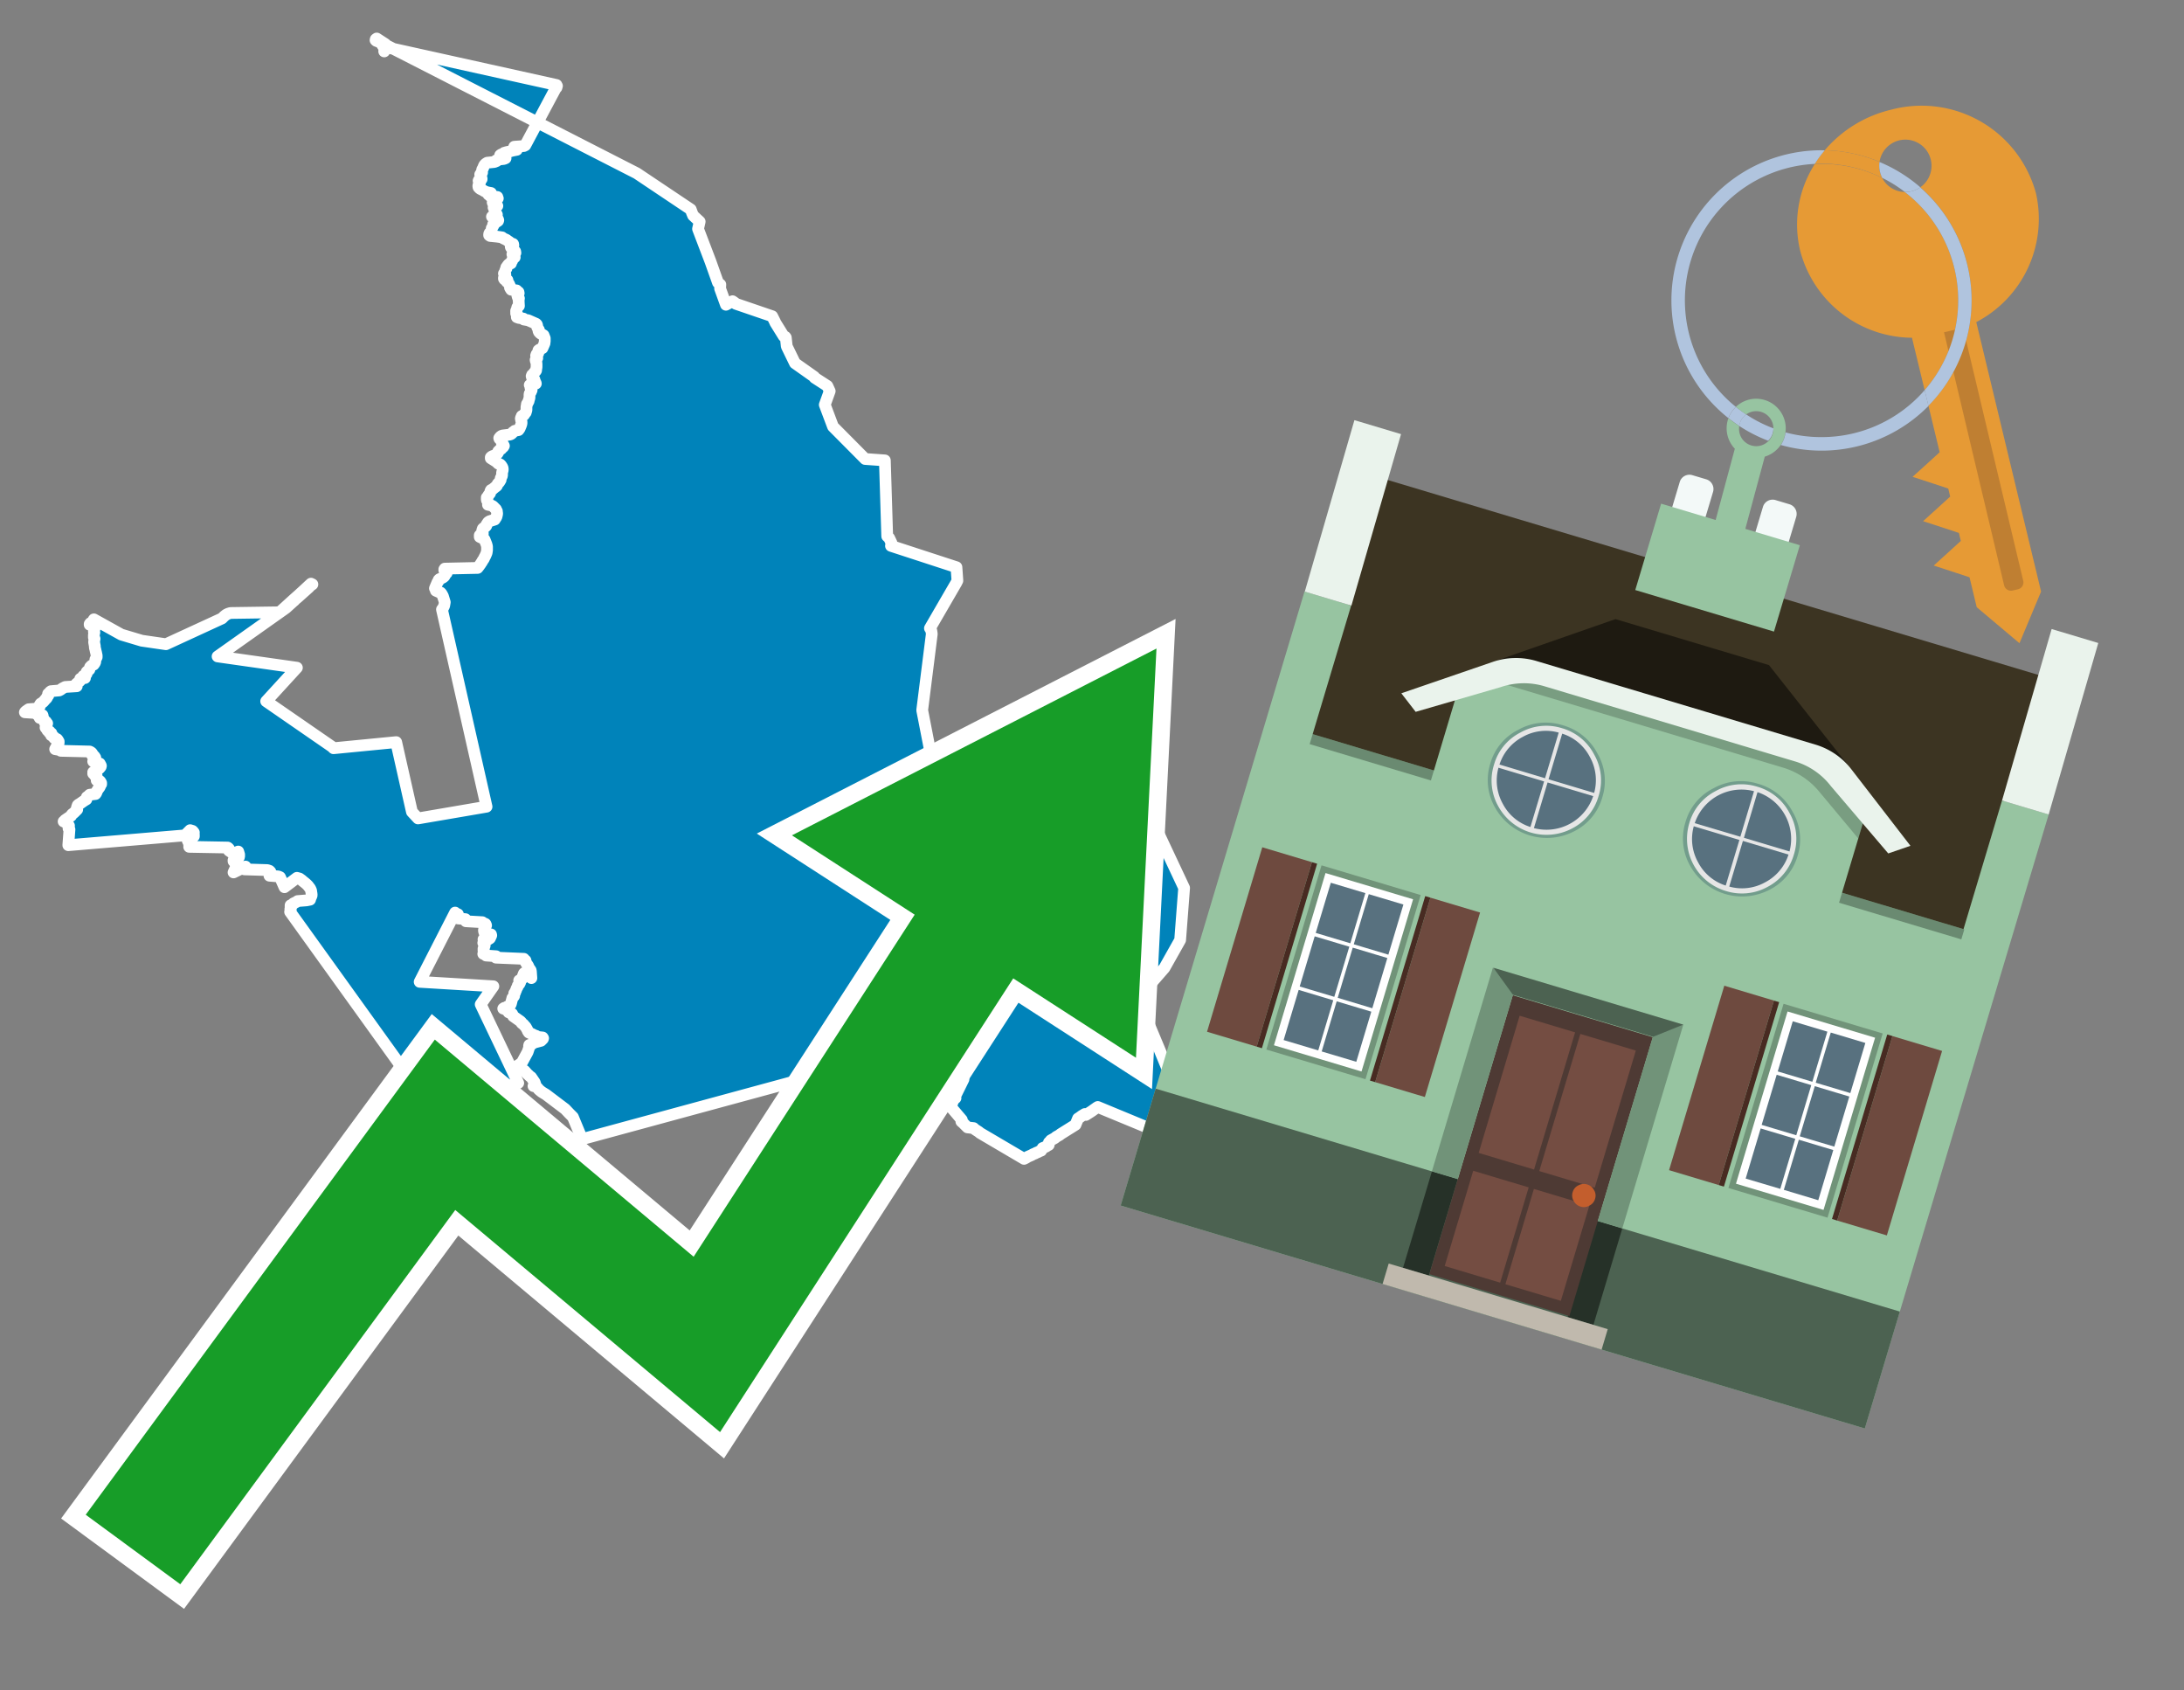 <svg id="Text" xmlns="http://www.w3.org/2000/svg" width="93.05" height="72" viewBox="0 0 93.05 72"><rect x="0" y="0" width="93.05" height="72" fill="#808080" stroke="none"/><polygon points="27.13,7.38 29.43,8.92 29.48,9.06 29.53,9.18 29.81,9.44 29.74,9.75 30.27,11.14 30.59,12.04 30.69,12.12 30.68,12.29 30.93,12.98 31.21,12.83 31.31,12.9 31.35,12.94 32.9,13.47 33,13.67 33.02,13.71 33.03,13.74 33.39,14.32 33.46,14.35 33.48,14.38 33.52,14.75 33.87,15.47 34.69,16.05 34.71,16.09 35.25,16.44 35.35,16.66 35.14,17.24 35.49,18.17 36.86,19.55 37.7,19.61 37.8,22.84 37.88,22.91 37.98,23.12 37.96,23.25 40.75,24.16 40.79,24.73 40.74,24.83 39.62,26.76 39.64,26.79 39.67,26.84 39.68,26.87 39.7,27 39.29,30.25 39.6,31.84 43.67,33.48 43.62,33.74 43.99,33.88 43.55,34.81 43.36,34.89 43.46,35.97 44.92,36.32 47.14,35.13 48.66,34.01 50.45,37.82 50.28,40.04 49.61,41.23 48.47,42.54 48.73,43.09 48.83,43.32 48.85,43.35 48.85,43.39 49.41,44.73 49.79,45.65 50.1,46.05 49.99,46.23 49.8,46.73 49.28,48.13 49.26,48.18 46.77,47.15 46.72,47.18 46.68,47.21 46.58,47.28 46.54,47.31 46.45,47.37 46.26,47.49 46.22,47.45 46.09,47.53 45.98,47.61 45.93,47.64 45.82,47.91 45.18,48.31 45.15,48.34 44.99,48.43 44.95,48.47 44.77,48.57 44.75,48.6 44.72,48.63 44.69,48.66 44.69,48.7 44.69,48.73 44.68,48.77 44.62,48.8 44.58,48.83 44.52,48.86 44.42,48.9 44.41,48.93 44.38,48.97 44.36,49.01 44.28,49.04 44.23,49.07 44.15,49.1 44.1,49.13 44.02,49.16 43.95,49.2 43.79,49.27 43.71,49.32 43.63,49.36 41.76,48.26 41.7,48.21 41.53,48.1 41.48,48.05 41.22,48.02 41.16,47.96 41.07,47.87 41.04,47.84 40.96,47.77 40.98,47.7 40.47,47.1 40.52,47.06 40.56,47.01 40.58,46.95 40.59,46.92 40.61,46.89 40.63,46.84 40.66,46.81 40.71,46.77 40.69,46.7 41.05,45.97 40.69,45.42 40.68,45.45 40.67,45.49 40.64,45.52 40.52,45.55 40.17,45.35 40.14,45.31 40.04,45.24 40.04,45.21 40.06,45.18 40.11,45.13 40.15,45.08 40.17,45.03 40.19,45 40.21,44.97 40.24,44.92 40.28,44.89 40.31,44.86 40.22,44.69 39.08,44.02 38.26,43.44 37.76,44.77 35.63,44.37 34.97,45.92 34.04,46.01 24.8,48.52 24.41,47.58 24.25,47.42 24.08,47.24 23.26,46.62 23.21,46.59 23.16,46.56 23.08,46.51 23.03,46.47 22.97,46.42 22.94,46.39 22.92,46.36 22.88,46.32 22.85,46.29 22.73,46.26 22.81,46.19 22.78,46.1 22.63,45.88 22.56,45.83 22.53,45.8 22.5,45.77 22.46,45.74 22.43,45.7 22.35,45.61 22.29,45.58 22.07,45.38 22.23,45.27 22.48,44.81 22.53,44.66 22.54,44.63 22.55,44.59 22.54,44.55 22.55,44.51 22.67,44.47 22.7,44.44 22.75,44.41 23.05,44.33 23.09,44.29 23.13,44.25 23.14,44.22 23.12,44.19 22.84,44.16 22.84,44.12 22.75,44.09 22.7,44.06 22.53,43.98 22.49,43.92 22.47,43.87 22.45,43.83 22.43,43.8 22.41,43.76 22.38,43.72 22.34,43.68 22.3,43.63 22.25,43.6 22.22,43.57 22.21,43.54 22.17,43.5 21.86,43.28 21.85,43.25 21.84,43.22 21.82,43.18 21.76,43.15 21.67,43.12 21.64,43.06 21.58,43.03 21.54,42.99 21.44,42.96 21.48,42.93 21.61,42.9 21.62,42.87 21.71,42.84 21.74,42.81 21.77,42.75 21.78,42.7 21.79,42.67 21.8,42.62 21.81,42.59 21.83,42.51 21.86,42.48 21.9,42.43 21.91,42.4 21.91,42.36 21.91,42.31 21.95,42.27 21.96,42.23 21.97,42.2 21.99,42.17 22,42.13 22.01,42.1 22.03,42.07 22.05,42.04 22.06,41.98 22.09,41.95 22.13,41.91 22.14,41.88 22.16,41.85 22.16,41.79 22.12,41.76 22.21,41.73 22.24,41.7 22.26,41.63 22.27,41.59 22.3,41.52 22.31,41.48 22.33,41.45 22.38,41.42 22.52,41.55 22.64,41.66 22.62,41.38 22.61,41.33 22.59,41.3 22.56,41.26 22.52,41.19 22.51,41.16 22.49,41.12 22.46,41.08 22.44,41.05 22.42,41.02 22.4,40.99 22.4,40.96 22.39,40.91 22.35,40.88 22.32,40.84 21.13,40.79 21.14,40.76 21.14,40.73 20.71,40.7 20.67,40.66 20.59,40.63 20.61,40.59 20.64,40.56 20.62,40.53 20.6,40.49 20.6,40.46 20.6,40.41 20.62,40.38 20.63,40.33 20.65,40.28 20.65,40.23 20.63,40.19 20.59,40.16 20.61,40.11 20.6,40.01 20.71,40.07 20.87,39.97 20.89,39.94 20.9,39.9 20.92,39.87 20.93,39.84 20.92,39.8 20.68,39.77 20.64,39.72 20.63,39.69 20.62,39.65 20.62,39.6 20.63,39.57 20.64,39.53 20.67,39.48 20.69,39.45 20.71,39.42 20.7,39.38 20.68,39.35 20.58,39.31 20.55,39.28 19.85,39.24 19.87,39.2 19.83,39.15 19.51,39.12 19.52,39.09 19.52,39.05 19.52,39.01 19.52,38.98 19.51,38.94 19.42,38.91 19.39,38.87 17.88,41.82 21.02,42.01 20.48,42.78 22.08,46.13 22.03,46.16 20.1,46.65 18.86,46.98 18.47,47.34 12.36,38.84 12.38,38.8 12.39,38.77 12.37,38.74 12.37,38.71 12.38,38.68 12.38,38.64 12.38,38.6 12.38,38.56 12.47,38.53 12.5,38.48 12.56,38.45 12.63,38.42 12.68,38.38 13.06,38.35 13.21,38.32 13.23,38.25 13.24,38.22 13.27,38.17 13.28,38.12 13.27,38.03 13.26,38 13.26,37.96 13.25,37.92 13.23,37.88 13.22,37.85 13.15,37.76 13.13,37.73 13.1,37.7 13.06,37.66 12.99,37.6 12.94,37.56 12.9,37.53 12.87,37.5 12.83,37.47 12.76,37.42 12.65,37.39 12.12,37.79 11.93,37.36 11.86,37.33 11.48,37.3 11.49,37.27 11.52,37.24 11.53,37.19 11.52,37.13 11.48,37.09 11.39,37.06 10.41,37.03 10.44,37 10.47,36.96 10.46,36.91 9.95,37.16 10.08,36.87 10.05,36.82 10.04,36.79 10.02,36.75 9.97,36.71 9.95,36.68 9.95,36.64 10,36.61 10.05,36.57 10.14,36.54 10.18,36.51 10.19,36.46 10.18,36.43 10.19,36.4 10.15,36.27 9.94,36.36 9.75,36.23 9.77,36.19 9.76,36.16 9.74,36.13 9.7,36.1 8.06,36.07 8.08,36.03 8.05,35.94 8.08,35.91 8.07,35.87 8.08,35.84 8,35.81 8.04,35.77 8.05,35.73 8.11,35.7 8.13,35.66 8.26,35.62 8.26,35.55 8.22,35.49 8.26,35.46 8.23,35.42 8.2,35.39 8.1,35.36 7.94,35.52 7.89,35.58 2.91,36 2.96,35.33 2.92,35.29 2.93,35.26 2.94,35.23 2.93,35.2 2.94,35.17 2.86,35.1 2.84,35.07 2.8,35.03 2.71,34.99 2.75,34.96 2.77,34.93 2.99,34.78 3.03,34.75 3.04,34.72 3.07,34.68 3.15,34.62 3.23,34.54 3.29,34.48 3.27,34.44 3.28,34.39 3.3,34.33 3.31,34.3 3.34,34.27 3.41,34.23 3.48,34.18 3.58,34.11 3.63,34.08 3.68,34.05 3.69,33.98 3.7,33.95 3.76,33.91 3.82,33.85 4.07,33.82 4.1,33.78 4.13,33.7 4.14,33.67 4.17,33.63 4.19,33.6 4.22,33.56 4.25,33.52 4.28,33.44 4.31,33.4 4.31,33.35 4.29,33.31 4.26,33.27 4.12,33.24 4.14,33.21 4.14,33.18 4.12,33.14 4.12,33.09 4.12,33.06 4.04,33.03 4.03,33 3.97,32.95 4.01,32.92 3.97,32.89 4.01,32.86 4.06,32.83 4.13,32.8 4.18,32.77 4.22,32.74 4.25,32.71 4.29,32.66 4.3,32.62 4.29,32.59 4.27,32.56 4.25,32.52 4.09,32.49 4.12,32.46 3.97,32.43 3.99,32.38 4.04,32.34 4.06,32.3 4.06,32.27 4.04,32.24 4.02,32.21 3.93,32.18 3.95,32.13 3.92,32.08 3.88,32.04 3.82,32.01 2.59,31.98 2.59,31.95 2.35,31.91 2.42,31.78 2.45,31.74 2.48,31.71 2.49,31.68 2.5,31.65 2.5,31.58 2.48,31.55 2.46,31.51 2.43,31.48 2.31,31.44 2.32,31.41 2.29,31.38 2.24,31.35 2.18,31.32 2.18,31.29 2.2,31.26 2.19,31.23 2.09,31.19 2.12,31.16 2.02,31.11 2.01,31.08 1.97,31.03 1.94,30.99 1.95,30.96 1.99,30.92 1.98,30.88 1.95,30.85 2.01,30.81 1.91,30.78 1.96,30.74 1.91,30.71 1.88,30.68 1.83,30.65 1.86,30.62 1.69,30.58 1.72,30.55 1.77,30.52 1.82,30.49 1.81,30.46 1.57,30.43 1.57,30.4 1.54,30.37 1.06,30.34 1.08,30.31 1.12,30.28 1.22,30.21 1.62,30.18 1.65,30.15 1.66,30.1 1.7,30.07 1.69,30.03 1.71,30 1.73,29.97 1.78,29.94 1.84,29.9 1.91,29.82 1.93,29.79 1.97,29.76 2,29.72 2,29.69 2.03,29.66 2.06,29.62 2.06,29.58 2.05,29.55 2.1,29.52 2.13,29.47 2.17,29.44 2.52,29.41 2.58,29.38 2.62,29.35 2.66,29.32 2.72,29.29 2.78,29.26 3.27,29.23 3.26,29.2 3.26,29.17 3.24,29.14 3.27,29.11 3.31,29.08 3.35,29.04 3.4,29.01 3.43,28.97 3.46,28.94 3.42,28.91 3.62,28.88 3.56,28.85 3.53,28.82 3.55,28.79 3.63,28.76 3.67,28.73 3.69,28.7 3.68,28.66 3.69,28.62 3.72,28.59 3.76,28.56 3.81,28.52 3.82,28.47 3.84,28.41 3.9,28.35 3.99,28.31 4.02,28.27 4.05,28.22 4.06,28.18 4.06,28.13 4.06,28.1 4.07,28.07 4.1,28.03 4.12,27.99 4.12,27.92 4.11,27.88 4.1,27.83 4.09,27.78 4.08,27.75 4.07,27.7 4.06,27.65 4.05,27.62 4.04,27.57 4.04,27.54 4.04,27.5 4.03,27.47 4.02,27.41 4.01,27.36 4.01,27.33 4.02,27.26 4.03,27.21 4.02,27.18 4,27.15 4,27.11 4,27.06 4.01,26.97 4.02,26.94 4,26.9 4.04,26.73 4.06,26.69 4.04,26.64 3.82,26.61 3.82,26.58 3.85,26.54 3.97,26.51 3.96,26.47 3.97,26.44 3.98,26.41 4,26.38 5.17,27.03 6.04,27.29 7.07,27.44 9.46,26.34 9.51,26.29 9.55,26.25 9.6,26.21 9.64,26.18 9.72,26.14 9.82,26.11 11.88,26.08 11.95,26.04 12.01,25.99 12.56,25.49 12.73,25.34 12.97,25.12 13.25,24.86 13.31,24.89 13.24,24.94 13.2,24.97 13.16,25.02 12.68,25.45 12.57,25.54 12.54,25.58 12.5,25.61 12.39,25.71 12.18,25.9 9.27,27.96 12.65,28.44 11.34,29.87 14.15,31.81 14.21,31.87 16.88,31.61 17.55,34.58 17.81,34.86 20.73,34.36 18.83,25.96 18.86,25.93 18.9,25.85 18.92,25.81 18.93,25.77 18.95,25.65 18.87,25.39 18.82,25.3 18.8,25.27 18.77,25.24 18.68,25.21 18.57,25.16 18.56,25.09 18.53,25.06 18.64,24.8 18.67,24.77 18.69,24.7 18.72,24.67 18.81,24.63 18.87,24.6 18.91,24.57 18.94,24.54 18.96,24.5 18.96,24.47 18.97,24.44 19.03,24.41 19.02,24.37 18.96,24.32 18.93,24.29 18.93,24.25 18.95,24.22 20.35,24.19 20.42,24.1 20.44,24.07 20.47,24.03 20.5,23.98 20.53,23.94 20.56,23.88 20.59,23.84 20.61,23.81 20.63,23.77 20.64,23.74 20.66,23.71 20.69,23.65 20.7,23.62 20.72,23.58 20.73,23.55 20.74,23.52 20.74,23.49 20.75,23.44 20.75,23.36 20.75,23.33 20.75,23.28 20.73,23.2 20.72,23.17 20.68,23.07 20.66,23.02 20.65,22.99 20.63,22.96 20.44,22.87 20.44,22.8 20.49,22.77 20.57,22.74 20.57,22.7 20.55,22.67 20.54,22.63 20.55,22.58 20.57,22.52 20.6,22.49 20.65,22.46 20.7,22.42 20.72,22.39 20.73,22.34 20.76,22.3 20.78,22.26 20.81,22.23 20.86,22.2 21.08,22.13 21.11,22.08 21.13,22.05 21.15,22.02 21.16,21.98 21.17,21.94 21.18,21.89 21.18,21.85 21.17,21.81 21.17,21.77 21.15,21.74 21.13,21.69 21.1,21.66 21.07,21.63 21.04,21.6 21,21.56 20.94,21.53 20.79,21.5 20.8,21.47 20.8,21.41 20.78,21.36 20.75,21.32 20.74,21.29 20.74,21.26 20.74,21.22 20.74,21.19 20.78,21.16 20.8,21.13 20.81,21.09 20.84,21.06 20.88,21.01 20.89,20.94 20.9,20.9 20.92,20.87 20.99,20.84 21.02,20.81 21.06,20.78 21.09,20.75 21.14,20.72 21.17,20.69 21.18,20.66 21.19,20.63 21.22,20.59 21.27,20.54 21.3,20.49 21.33,20.44 21.33,20.39 21.34,20.35 21.36,20.32 21.38,20.28 21.39,20.25 21.39,20.22 21.39,20.18 21.39,20.13 21.4,20.1 21.41,20.06 21.42,20.02 21.42,19.96 21.41,19.92 21.39,19.88 21.37,19.85 21.35,19.82 21.31,19.78 21.23,19.75 21.19,19.71 21.15,19.67 20.91,19.52 20.91,19.48 20.94,19.45 21,19.42 21.12,19.38 21.15,19.34 21.2,19.31 21.23,19.26 21.23,19.22 21.27,19.19 21.3,19.15 21.36,19.12 21.38,19.07 21.44,19.04 21.47,18.99 21.45,18.95 21.41,18.91 21.41,18.87 21.37,18.83 21.36,18.78 21.34,18.73 21.28,18.69 21.27,18.66 21.3,18.62 21.34,18.58 21.4,18.55 21.73,18.51 21.79,18.48 21.82,18.45 21.85,18.41 21.9,18.38 21.93,18.35 22.09,18.32 22.12,18.28 22.14,18.25 22.16,18.2 22.19,18.13 22.21,18.07 22.22,18.03 22.22,17.99 22.22,17.96 22.21,17.93 22.2,17.89 22.2,17.86 22.19,17.83 22.2,17.79 22.22,17.75 22.23,17.72 22.32,17.68 22.35,17.64 22.36,17.61 22.4,17.57 22.41,17.53 22.43,17.47 22.43,17.33 22.44,17.28 22.45,17.21 22.47,17.18 22.49,17.15 22.5,17.12 22.52,17.09 22.53,17.04 22.54,17.01 22.56,16.94 22.56,16.9 22.56,16.84 22.56,16.8 22.57,16.76 22.61,16.71 22.65,16.62 22.65,16.57 22.64,16.54 22.6,16.51 22.62,16.48 22.57,16.4 22.62,16.37 22.83,16.34 22.82,16.3 22.8,16.27 22.77,16.24 22.77,16.21 22.77,16.17 22.68,16.13 22.65,16.02 22.67,15.97 22.72,15.94 22.75,15.88 22.78,15.85 22.82,15.81 22.84,15.78 22.85,15.69 22.86,15.64 22.86,15.61 22.86,15.55 22.86,15.51 22.85,15.41 22.83,15.38 22.82,15.33 22.86,15.3 22.89,15.25 22.88,15.21 22.86,15.18 22.84,15.15 22.85,15.12 22.86,15.09 22.93,15.05 22.94,15.02 22.93,14.97 22.94,14.92 22.98,14.89 23.05,14.86 23.11,14.83 23.18,14.67 23.2,14.62 23.2,14.59 23.21,14.54 23.21,14.49 23.21,14.44 23.21,14.41 23.16,14.28 23.11,14.25 23.03,14.21 23,14.18 22.97,14.15 22.95,14.12 22.94,14.08 22.96,14.05 22.94,14.02 22.92,13.99 22.89,13.94 22.89,13.88 22.87,13.82 22.84,13.79 22.5,13.64 22.32,13.61 22.3,13.57 22.1,13.54 22.02,13.51 22.03,13.44 22.05,13.41 22.01,13.38 21.99,13.35 22.01,13.32 21.99,13.29 21.99,13.24 22.01,13.2 22.02,13.17 22.03,13.14 22.04,13.09 22.06,13.06 22.11,13.03 22.1,12.86 22.1,12.79 22.09,12.75 22.11,12.71 22.07,12.68 22.06,12.65 22.05,12.62 22.04,12.58 22.04,12.55 22.06,12.52 22.1,12.49 22.09,12.44 22.03,12.4 22.01,12.37 21.78,12.34 21.73,12.26 21.73,12.23 21.73,12.19 21.68,12.08 21.59,12 21.6,11.97 21.62,11.93 21.49,11.9 21.47,11.87 21.47,11.84 21.52,11.79 21.52,11.76 21.52,11.72 21.53,11.69 21.47,11.65 21.5,11.62 21.51,11.59 21.52,11.55 21.53,11.52 21.54,11.49 21.56,11.46 21.58,11.43 21.57,11.39 21.6,11.35 21.62,11.32 21.65,11.28 21.68,11.25 21.77,11.22 21.76,11.18 21.82,11.11 21.83,11.08 21.84,11.04 21.85,11 21.93,10.96 21.85,10.92 21.86,10.87 21.83,10.83 21.88,10.8 21.96,10.77 21.95,10.71 21.84,10.68 21.84,10.65 21.85,10.62 21.82,10.59 21.77,10.54 21.76,10.51 21.87,10.46 21.87,10.42 21.86,10.39 21.75,10.35 21.7,10.3 21.65,10.27 21.61,10.24 21.57,10.21 21.5,10.18 21.42,10.14 21.39,10.11 21.18,10.08 20.88,10.05 20.84,10.02 20.84,9.98 20.85,9.94 20.87,9.91 20.94,9.88 20.92,9.85 20.94,9.82 20.95,9.79 20.95,9.72 20.97,9.69 20.99,9.66 21.02,9.61 21.01,9.56 21.07,9.53 21.1,9.49 21.22,9.41 21.23,9.38 21.22,9.35 21.2,9.31 21.16,9.28 20.96,9.23 21.17,9.14 21.15,9.11 21.07,9.01 21.07,8.97 21.08,8.89 21.03,8.84 21.08,8.81 21.19,8.77 21.12,8.74 21.06,8.71 21.07,8.68 21,8.65 20.99,8.62 21.03,8.59 21.05,8.56 21.02,8.53 21.06,8.5 21.21,8.45 21.18,8.42 21.19,8.39 20.88,8.35 20.87,8.32 20.81,8.29 20.85,8.26 20.92,8.22 20.76,8.19 20.65,8.15 20.59,8.11 20.51,8.07 20.45,8.04 20.42,8.01 20.39,7.98 20.38,7.95 20.38,7.9 20.39,7.87 20.4,7.84 20.41,7.81 20.45,7.78 20.41,7.75 20.39,7.7 20.41,7.66 20.52,7.63 20.52,7.6 20.51,7.57 20.49,7.54 20.48,7.51 20.48,7.48 20.46,7.43 20.54,7.35 20.52,7.32 20.54,7.28 20.54,7.24 20.55,7.21 20.57,7.18 20.59,7.15 20.6,7.11 20.62,7.06 20.64,7.03 20.66,7 20.71,6.96 20.76,6.93 21.06,6.9 21.16,6.86 21.14,6.83 21.21,6.8 21.47,6.77 21.54,6.74 21.35,6.71 21.36,6.68 21.41,6.65 21.31,6.61 21.35,6.58 21.46,6.55 21.48,6.51 21.58,6.48 21.72,6.45 21.82,6.42 22.02,6.38 21.98,6.35 21.94,6.31 21.9,6.28 21.91,6.25 22.32,6.22 22.38,6.19 23.73,3.66 23.72,3.69 23.71,3.73 23.71,3.62 16.53,2.03 16.46,2.06 16.45,1.99 16.46,1.96 16.37,2.19 16.37,2.15 16.38,2.12 16.4,2.09 16.19,1.77 16.19,1.8 16.03,1.74 16,1.71 16.01,1.67 16.05,1.64 16.42,1.88 16.4,1.91 16.27,1.83 " fill="#0083ba" stroke="#fff" stroke-linejoin="round" stroke-width="0.5"/><polygon points="49.272 27.624 33.741 35.58 38.97 38.959 29.553 53.529 18.525 44.281 3.652 64.518 7.681 67.479 19.396 51.538 30.678 60.999 43.169 41.673 48.398 45.053 49.272 27.624" fill="none" stroke="#fff" stroke-miterlimit="10" stroke-width="1.5"/><polygon points="49.272 27.624 33.741 35.58 38.97 38.959 29.553 53.529 18.525 44.281 3.652 64.518 7.681 67.479 19.396 51.538 30.678 60.999 43.169 41.673 48.398 45.053 49.272 27.624" fill="#179d28"/><path d="M80.19,7.577a1.16,1.16,0,0,1-.094-.251,1.114,1.114,0,0,1-.018-.429A6.367,6.367,0,0,0,77.743,6.4a5.269,5.269,0,0,0-.423.577c.1,0,.192-.007.288-.007A5.794,5.794,0,0,1,80.19,7.577Z" fill="#e69a35"/><path d="M77.608,6.4A6.394,6.394,0,0,0,73.64,17.81a1.26,1.26,0,0,1,.317-.48A5.821,5.821,0,0,1,77.32,6.981a5.269,5.269,0,0,1,.423-.577Z" fill="#b0c4de"/><path d="M84.2,13.72a4.962,4.962,0,0,0,2.545-5.48,5.047,5.047,0,0,0-6.179-3.566A5.322,5.322,0,0,0,77.743,6.4a6.367,6.367,0,0,1,2.335.493,1.114,1.114,0,1,1,1.736,1.084,6.392,6.392,0,0,1,.347,9.3l.479,1.985-.438.4-.716.648.92.3.6.2.082.341-.438.4-.716.648.92.3.605.2.082.341-.438.4-.716.649.92.3.605.2.307,1.274,1.821,1.534.921-2.2Z" fill="#e69a35"/><path d="M81.154,8.179a1.115,1.115,0,0,1-.964-.6,5.794,5.794,0,0,0-2.582-.6c-.1,0-.192,0-.288.007a4.783,4.783,0,0,0-.625,3.685,4.962,4.962,0,0,0,4.765,3.715L82,16.617a5.82,5.82,0,0,0-.846-8.438Z" fill="#e69a35"/><path d="M74.1,18.142a6.386,6.386,0,0,0,1.232.63.73.73,0,0,0,.224-.527h0a5.783,5.783,0,0,1-1.159-.593A.733.733,0,0,0,74.1,18.142Z" fill="#b0c4de"/><path d="M74.4,17.652q-.228-.152-.44-.322a1.26,1.26,0,0,0-.317.48c.148.117.3.228.46.332A.733.733,0,0,1,74.4,17.652Z" fill="#b0c4de"/><path d="M74.824,16.984a1.257,1.257,0,0,0-.867.346c.141.114.288.222.44.322a.731.731,0,0,1,1.159.593h0a.732.732,0,1,1-1.463,0,.7.7,0,0,1,.007-.1c-.158-.1-.312-.215-.46-.332a1.258,1.258,0,0,0,.273,1.3l-.979,3.635,1.275.341.98-3.639a1.266,1.266,0,0,0,.681-.5,1.249,1.249,0,0,0,.2-.538,1.328,1.328,0,0,0,.012-.168A1.262,1.262,0,0,0,74.824,16.984Z" fill="#97c4a1"/><path d="M85.974,25.1l-.226.053a.3.3,0,0,1-.362-.223l-2.56-10.777.81-.193L86.2,24.736A.3.3,0,0,1,85.974,25.1Z" fill="#bf7f32"/><path d="M80.1,7.326a1.16,1.16,0,0,0,.094.251,5.833,5.833,0,0,1,.964.6,1.137,1.137,0,0,0,.287-.031,1.108,1.108,0,0,0,.373-.167A6.371,6.371,0,0,0,80.078,6.9,1.114,1.114,0,0,0,80.1,7.326Z" fill="#b0c4de"/><path d="M77.608,18.618a5.836,5.836,0,0,1-1.534-.2,1.24,1.24,0,0,1-.2.537,6.4,6.4,0,0,0,6.291-1.666L82,16.617A5.807,5.807,0,0,1,77.608,18.618Z" fill="#b0c4de"/><path d="M81.814,7.981a1.108,1.108,0,0,1-.373.167,1.137,1.137,0,0,1-.287.031A5.82,5.82,0,0,1,82,16.617l.161.667a6.392,6.392,0,0,0-.347-9.3Z" fill="#b0c4de"/><polygon points="83.79 39.753 55.78 31.364 58.988 20.404 86.964 28.783 83.79 39.753 83.79 39.753" fill="#3c3422" fill-rule="evenodd"/><polygon points="81.705 53.32 87.284 34.692 85.297 34.097 83.656 39.575 55.926 31.269 57.567 25.791 55.579 25.196 47.746 51.348 79.451 60.844 81.705 53.32" fill="#97c4a1" fill-rule="evenodd"/><rect x="69.522" y="21.148" width="0.444" height="28.983" transform="translate(15.592 92.226) rotate(-73.326)" opacity="0.3"/><polygon points="87.284 34.692 85.297 34.097 87.411 26.793 89.398 27.388 87.284 34.692 87.284 34.692" fill="#eaf3ec" fill-rule="evenodd"/><polygon points="57.578 25.794 55.591 25.199 57.705 17.896 59.692 18.491 57.578 25.794 57.578 25.794" fill="#eaf3ec" fill-rule="evenodd"/><polygon points="79.451 60.844 80.943 55.865 49.238 46.369 47.747 51.348 79.451 60.844 79.451 60.844" fill="#4c6251" fill-rule="evenodd"/><path d="M71.566,20.528l-.522,1.743,1.418.425.523-1.744a.432.432,0,0,0-.289-.536l-.593-.177A.431.431,0,0,0,71.566,20.528Z" fill="#f3f9f8" fill-rule="evenodd"/><path d="M75.111,21.589l-.522,1.743,1.418.425.522-1.743a.43.43,0,0,0-.289-.536l-.593-.178A.43.43,0,0,0,75.111,21.589Z" fill="#f3f9f8" fill-rule="evenodd"/><polygon points="75.368 28.329 68.829 26.37 63.807 28.121 78.733 32.591 75.368 28.329" fill="#1e1a11"/><polygon points="78.248 32.422 64.442 28.287 62.236 28.998 60.064 36.247 77.453 41.455 79.651 34.116 78.248 32.422" fill="#97c4a1"/><path d="M77.74,32.516S65.088,28.725,65,28.7l-.938.43,11.892,3.562a3.175,3.175,0,0,1,1.532,1l1.685,2.02.327-1.09Z" fill-rule="evenodd" opacity="0.2"/><path d="M77.35,31.716,65.458,28.154a3.041,3.041,0,0,0-1.854.037l-3.9,1.339.611.79,3.626-1.054a3.045,3.045,0,0,1,1.855-.037l10.673,3.2A3.028,3.028,0,0,1,78,33.477l2.45,2.874.945-.325-2.518-3.26A3.036,3.036,0,0,0,77.35,31.716Z" fill="#eaf3ec"/><polygon points="76.683 23.223 70.773 21.453 69.671 25.132 75.581 26.902 76.683 23.223 76.683 23.223" fill="#97c4a1" fill-rule="evenodd"/><g id="Symbol_9_0_Layer2_0_MEMBER_8_MEMBER_21_MEMBER_0_FILL" data-name="Symbol 9 0 Layer2 0 MEMBER 8 MEMBER 21 MEMBER 0 FILL"><path d="M66.584,30.892a2.39,2.39,0,0,0-1.891.189,2.317,2.317,0,0,0-1.2,1.448A2.345,2.345,0,0,0,63.7,34.4a2.528,2.528,0,0,0,3.367,1.008,2.339,2.339,0,0,0,1.2-1.447,2.313,2.313,0,0,0-.208-1.87A2.394,2.394,0,0,0,66.584,30.892Z" fill="#729d8c"/></g><g id="Symbol_9_0_Layer2_0_MEMBER_8_MEMBER_21_MEMBER_1_FILL" data-name="Symbol 9 0 Layer2 0 MEMBER 8 MEMBER 21 MEMBER 1 FILL"><path d="M66.547,31.016a2.241,2.241,0,0,0-1.769.185,2.213,2.213,0,0,0-1.127,1.376,2.239,2.239,0,0,0,.185,1.768,2.341,2.341,0,0,0,3.145.942,2.234,2.234,0,0,0,1.126-1.376,2.207,2.207,0,0,0-.185-1.768A2.237,2.237,0,0,0,66.547,31.016Z" fill="#e6e6e6"/></g><g id="Symbol_9_0_Layer2_0_MEMBER_8_MEMBER_21_MEMBER_2_MEMBER_0_FILL" data-name="Symbol 9 0 Layer2 0 MEMBER 8 MEMBER 21 MEMBER 2 MEMBER 0 FILL"><path d="M65.787,33.284,63.843,32.7a2.036,2.036,0,0,0,.186,1.539,2.015,2.015,0,0,0,1.175.986Z" fill="#58717f"/></g><g id="Symbol_9_0_Layer2_0_MEMBER_8_MEMBER_21_MEMBER_2_MEMBER_1_FILL" data-name="Symbol 9 0 Layer2 0 MEMBER 8 MEMBER 21 MEMBER 2 MEMBER 1 FILL"><path d="M65.827,33.148l.582-1.944a2.01,2.01,0,0,0-1.523.178,2.037,2.037,0,0,0-1,1.183Z" fill="#58717f"/></g><g id="Symbol_9_0_Layer2_0_MEMBER_8_MEMBER_21_MEMBER_2_MEMBER_2_FILL" data-name="Symbol 9 0 Layer2 0 MEMBER 8 MEMBER 21 MEMBER 2 MEMBER 2 FILL"><path d="M67.878,33.91l-1.943-.582-.582,1.944a2.1,2.1,0,0,0,2.525-1.362Z" fill="#58717f"/></g><g id="Symbol_9_0_Layer2_0_MEMBER_8_MEMBER_21_MEMBER_2_MEMBER_3_FILL" data-name="Symbol 9 0 Layer2 0 MEMBER 8 MEMBER 21 MEMBER 2 MEMBER 3 FILL"><path d="M66.558,31.249l-.582,1.943,1.943.582a2.031,2.031,0,0,0-.186-1.539A2.009,2.009,0,0,0,66.558,31.249Z" fill="#58717f"/></g><g id="Symbol_9_0_Layer2_0_MEMBER_8_MEMBER_21_MEMBER_0_FILL-2" data-name="Symbol 9 0 Layer2 0 MEMBER 8 MEMBER 21 MEMBER 0 FILL"><path d="M74.9,33.384a2.4,2.4,0,0,0-1.891.189,2.316,2.316,0,0,0-1.2,1.448,2.341,2.341,0,0,0,.209,1.87A2.527,2.527,0,0,0,75.387,37.9a2.345,2.345,0,0,0,1.2-1.447,2.314,2.314,0,0,0-.209-1.87A2.389,2.389,0,0,0,74.9,33.384Z" fill="#729d8c"/></g><g id="Symbol_9_0_Layer2_0_MEMBER_8_MEMBER_21_MEMBER_1_FILL-2" data-name="Symbol 9 0 Layer2 0 MEMBER 8 MEMBER 21 MEMBER 1 FILL"><path d="M74.867,33.508a2.239,2.239,0,0,0-1.768.185,2.21,2.21,0,0,0-1.127,1.376,2.316,2.316,0,0,0,1.564,2.883,2.261,2.261,0,0,0,1.765-.173A2.237,2.237,0,0,0,76.428,36.4a2.209,2.209,0,0,0-.185-1.769A2.239,2.239,0,0,0,74.867,33.508Z" fill="#e6e6e6"/></g><g id="Symbol_9_0_Layer2_0_MEMBER_8_MEMBER_21_MEMBER_2_MEMBER_0_FILL-2" data-name="Symbol 9 0 Layer2 0 MEMBER 8 MEMBER 21 MEMBER 2 MEMBER 0 FILL"><path d="M74.107,35.776l-1.943-.582a2.031,2.031,0,0,0,.186,1.539,2.009,2.009,0,0,0,1.175.986Z" fill="#58717f"/></g><g id="Symbol_9_0_Layer2_0_MEMBER_8_MEMBER_21_MEMBER_2_MEMBER_1_FILL-2" data-name="Symbol 9 0 Layer2 0 MEMBER 8 MEMBER 21 MEMBER 2 MEMBER 1 FILL"><path d="M74.148,35.64,74.73,33.7a2.1,2.1,0,0,0-2.525,1.362Z" fill="#58717f"/></g><g id="Symbol_9_0_Layer2_0_MEMBER_8_MEMBER_21_MEMBER_2_MEMBER_2_FILL-2" data-name="Symbol 9 0 Layer2 0 MEMBER 8 MEMBER 21 MEMBER 2 MEMBER 2 FILL"><path d="M76.2,36.4l-1.943-.582-.582,1.944a2.015,2.015,0,0,0,1.523-.178A2.036,2.036,0,0,0,76.2,36.4Z" fill="#58717f"/></g><g id="Symbol_9_0_Layer2_0_MEMBER_8_MEMBER_21_MEMBER_2_MEMBER_3_FILL-2" data-name="Symbol 9 0 Layer2 0 MEMBER 8 MEMBER 21 MEMBER 2 MEMBER 3 FILL"><path d="M74.879,33.741,74.3,35.684l1.943.582a2.1,2.1,0,0,0-1.361-2.525Z" fill="#58717f"/></g><polygon points="51.426 43.946 53.542 44.58 55.896 36.723 53.78 36.089 51.426 43.946 51.426 43.946" fill="#6e4a3f" fill-rule="evenodd"/><polygon points="53.542 44.58 53.764 44.647 56.117 36.789 55.896 36.723 53.542 44.58 53.542 44.58" fill="#482b22" fill-rule="evenodd"/><polygon points="60.706 46.726 58.59 46.092 60.943 38.235 63.059 38.868 60.706 46.726 60.706 46.726" fill="#6e4a3f" fill-rule="evenodd"/><polygon points="58.59 46.092 58.368 46.026 60.722 38.168 60.943 38.235 58.59 46.092 58.59 46.092" fill="#482b22" fill-rule="evenodd"/><rect x="53.146" y="39.209" width="8.19" height="4.408" transform="translate(1.145 84.365) rotate(-73.326)" fill="#719379"/><polygon points="60.205 38.304 56.474 37.187 54.277 44.522 58.008 45.639 60.205 38.304 60.205 38.304" fill="#fff" fill-rule="evenodd"/><path d="M59.792,38.527l-.64,2.136-1.474-.442.639-2.135,1.475.441Zm-1.621-.485-.64,2.136-1.474-.442L56.7,37.6l1.474.442Zm-2.158,1.84,1.475.441-.64,2.136-1.474-.441.639-2.136Zm-.683,2.282,1.474.441-.639,2.136L54.69,44.3l.64-2.135Zm.981,2.621.639-2.136,1.475.442-.64,2.135-1.474-.441Zm2.158-1.84L56.994,42.5l.64-2.136,1.474.442-.639,2.136Z" fill="#58717f" fill-rule="evenodd"/><polygon points="80.39 52.621 78.274 51.988 80.628 44.13 82.743 44.764 80.39 52.621 80.39 52.621" fill="#6e4a3f" fill-rule="evenodd"/><polygon points="78.274 51.988 78.053 51.921 80.406 44.064 80.628 44.13 78.274 51.988 78.274 51.988" fill="#482b22" fill-rule="evenodd"/><polygon points="71.111 49.842 73.227 50.476 75.58 42.619 73.464 41.985 71.111 49.842 71.111 49.842" fill="#6e4a3f" fill-rule="evenodd"/><polygon points="73.227 50.476 73.448 50.542 75.802 42.685 75.58 42.619 73.227 50.476 73.227 50.476" fill="#482b22" fill-rule="evenodd"/><rect x="72.83" y="45.105" width="8.19" height="4.408" transform="translate(9.534 107.426) rotate(-73.326)" fill="#719379"/><polygon points="76.159 43.083 79.889 44.2 77.692 51.535 73.962 50.418 76.159 43.083 76.159 43.083" fill="#fff" fill-rule="evenodd"/><path d="M76.381,43.5l1.475.442-.64,2.135-1.475-.441.64-2.136ZM78,43.981l1.474.442-.64,2.136-1.474-.442L78,43.981Zm.791,2.724-.64,2.135L76.679,48.4l.64-2.136,1.474.442Zm-.684,2.282-.639,2.135L76,50.68l.64-2.135,1.474.442Zm-2.26,1.65L74.375,50.2l.639-2.135,1.475.441-.64,2.136Zm-.791-2.724.64-2.135,1.474.441-.639,2.136-1.475-.442Z" fill="#58717f" fill-rule="evenodd"/><polygon points="67.888 56.431 69.118 52.323 68.019 51.994 66.789 56.102 67.888 56.431 67.888 56.431" fill="#263128" fill-rule="evenodd"/><polygon points="60.877 54.331 62.108 50.223 61.007 49.894 59.776 54.002 60.877 54.331 60.877 54.331" fill="#263128" fill-rule="evenodd"/><g id="Symbol_9_0_Layer2_0_MEMBER_8_MEMBER_12_MEMBER_0_FILL" data-name="Symbol 9 0 Layer2 0 MEMBER 8 MEMBER 12 MEMBER 0 FILL"><path d="M70.418,44.178l-5.965-1.786L60.9,54.27l5.964,1.786Z" fill="#4e3a34"/></g><g id="Symbol_9_0_Layer2_0_MEMBER_8_MEMBER_12_MEMBER_1_MEMBER_0_FILL" data-name="Symbol 9 0 Layer2 0 MEMBER 8 MEMBER 12 MEMBER 1 MEMBER 0 FILL"><path d="M65.358,49.815l1.75-5.843-2.363-.708L63,49.107Z" fill="#744d42"/></g><g id="Symbol_9_0_Layer2_0_MEMBER_8_MEMBER_12_MEMBER_1_MEMBER_1_FILL" data-name="Symbol 9 0 Layer2 0 MEMBER 8 MEMBER 12 MEMBER 1 MEMBER 1 FILL"><path d="M67.331,44.039l-1.75,5.842,2.364.708,1.75-5.842Z" fill="#744d42"/></g><g id="Symbol_9_0_Layer2_0_MEMBER_8_MEMBER_12_MEMBER_2_MEMBER_0_FILL" data-name="Symbol 9 0 Layer2 0 MEMBER 8 MEMBER 12 MEMBER 2 MEMBER 0 FILL"><path d="M63.915,54.633l1.215-4.058-2.363-.707-1.215,4.057Z" fill="#744d42"/></g><g id="Symbol_9_0_Layer2_0_MEMBER_8_MEMBER_12_MEMBER_2_MEMBER_1_FILL" data-name="Symbol 9 0 Layer2 0 MEMBER 8 MEMBER 12 MEMBER 2 MEMBER 1 FILL"><path d="M66.5,55.407l1.215-4.057-2.363-.708L64.138,54.7Z" fill="#744d42"/></g><g id="Symbol_9_0_Layer2_0_MEMBER_8_MEMBER_13_FILL" data-name="Symbol 9 0 Layer2 0 MEMBER 8 MEMBER 13 FILL"><path d="M67.959,51.058a.439.439,0,0,0-.045-.367.487.487,0,0,0-.669-.2.445.445,0,0,0-.239.282.457.457,0,0,0,.041.378.481.481,0,0,0,.293.242.459.459,0,0,0,.377-.042A.453.453,0,0,0,67.959,51.058Z" fill="#c35e2d"/></g><g id="Symbol_9_0_Layer2_0_MEMBER_8_MEMBER_14_FILL" data-name="Symbol 9 0 Layer2 0 MEMBER 8 MEMBER 14 FILL"><path d="M64.557,42.047l-.951-.833-2.6,8.68,1.1.329Z" fill="#719379"/></g><g id="Symbol_9_0_Layer2_0_MEMBER_8_MEMBER_15_FILL" data-name="Symbol 9 0 Layer2 0 MEMBER 8 MEMBER 15 FILL"><path d="M71.718,43.643l-1.2.19L68.072,52.01l1.046.313Z" fill="#719379"/></g><g id="Symbol_9_0_Layer2_0_MEMBER_8_MEMBER_16_FILL" data-name="Symbol 9 0 Layer2 0 MEMBER 8 MEMBER 16 FILL"><path d="M63.627,41.22l.836,1.156,5.961,1.786,1.294-.519Z" fill="#4c6251"/></g><polygon points="58.905 54.69 59.166 53.819 68.498 56.614 68.237 57.485 58.905 54.69 58.905 54.69" fill="#c0b9ad" fill-rule="evenodd"/></svg>
